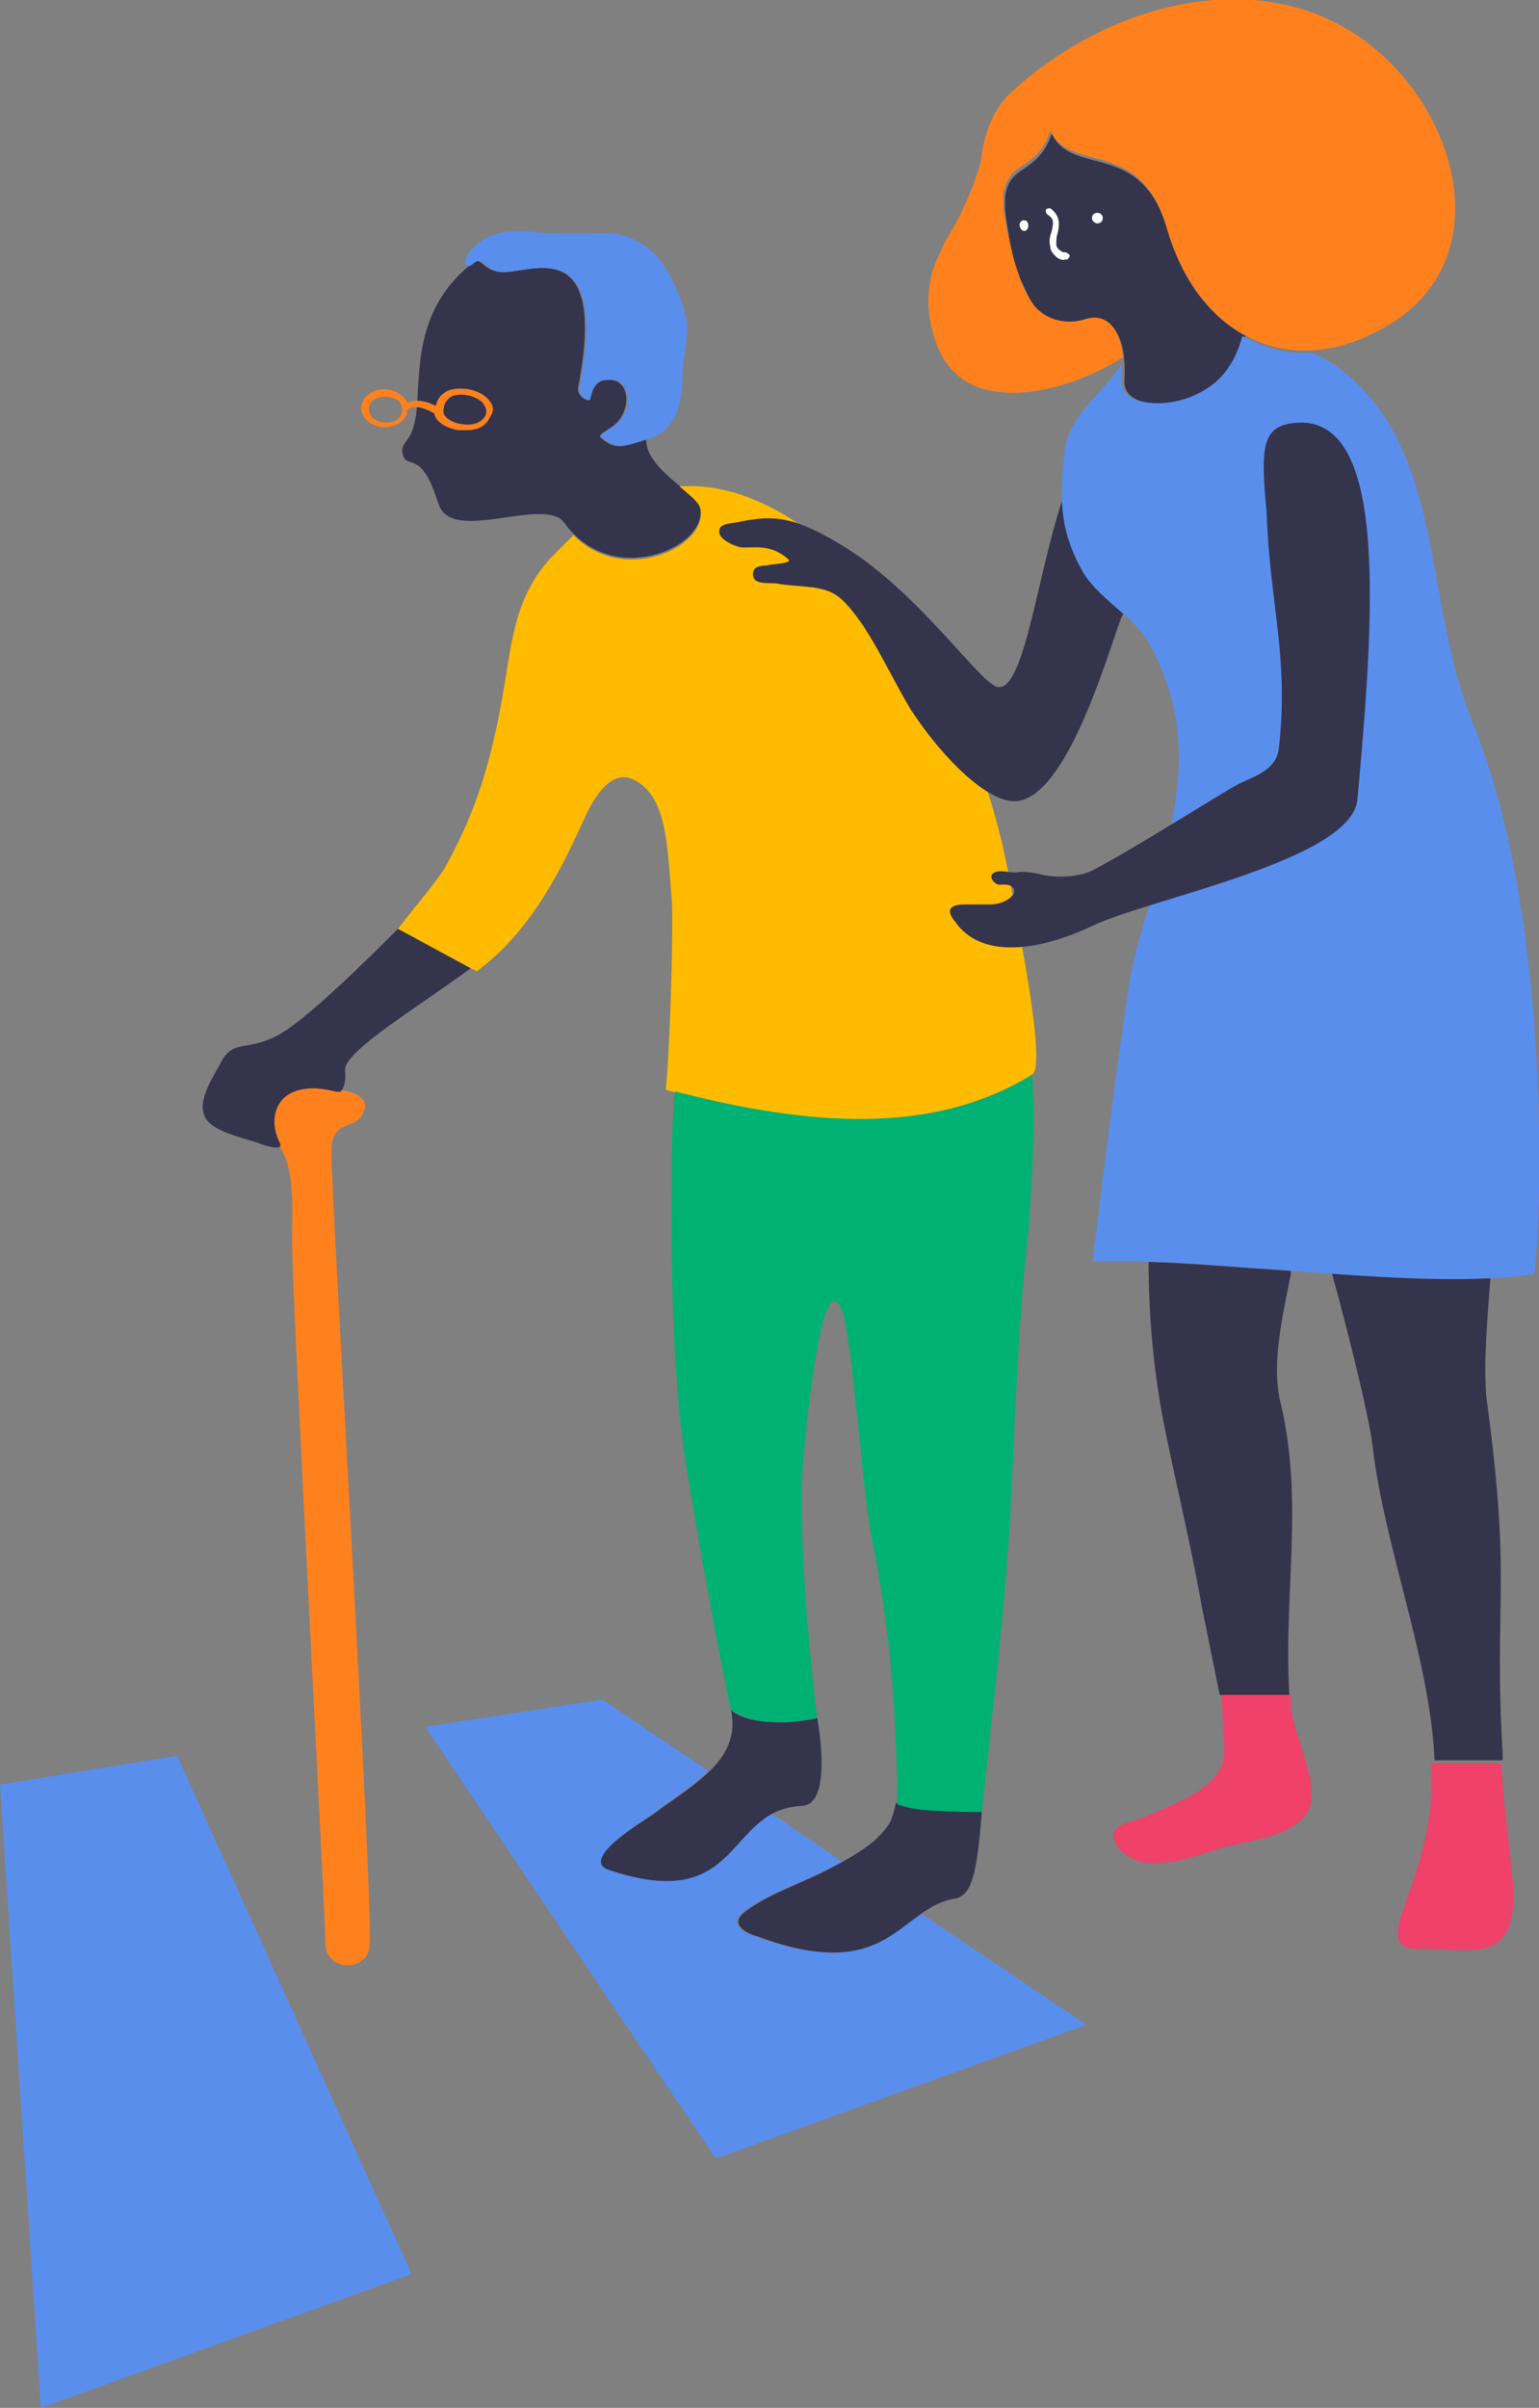 <svg width="133" height="208" viewBox="0 0 133 208" fill="none" xmlns="http://www.w3.org/2000/svg">
<rect x="0" y="0" width="133" height="208" fill="#808080" stroke="none"/>
<g clip-path="url(#clip0)">
<path d="M79.643 165.323C76.766 167.293 74.281 170.576 65.388 167.293C64.865 167.162 63.819 166.768 63.688 166.111C63.557 165.586 64.342 165.061 64.734 164.798C66.696 163.485 69.05 162.697 71.142 161.646C71.665 161.384 72.319 161.121 72.842 160.858L66.696 156.656C62.773 158.757 62.38 164.798 52.572 161.515C50.087 160.727 55.58 157.313 56.234 156.788C57.803 155.606 59.503 154.555 60.942 153.242C61.072 153.111 61.203 152.98 61.203 152.98L52.049 146.808L36.748 149.172L61.857 186.465L93.897 174.909L79.643 165.323Z" fill="#5A8EED"/>
<path d="M52.573 161.515C52.311 161.384 52.18 161.384 52.05 161.253C52.05 161.253 52.311 161.384 52.573 161.515Z" fill="#00B174"/>
<path d="M22.363 93.889C23.409 94.283 33.348 92.97 31.256 96.384C30.471 97.566 28.771 96.778 28.64 99.273C28.509 101.768 32.433 166.374 31.91 168.343C31.517 170.313 28.117 170.313 28.117 167.818C28.117 165.192 25.24 112.273 25.24 107.152C25.24 104 25.632 99.273 23.017 98.091C21.709 97.566 18.963 97.04 18.701 95.596C18.44 94.283 19.617 94.02 20.532 93.889C20.924 93.758 22.886 94.02 22.101 93.889" fill="#FF811E"/>
<path d="M34.395 80.232C31.387 83.253 27.725 86.798 25.24 88.636C21.709 91.263 20.271 89.424 19.094 91.788C18.309 93.232 16.478 95.859 18.309 97.172C19.355 97.96 21.186 98.354 22.363 98.748C22.625 98.879 24.586 99.535 24.194 98.748C23.148 96.778 23.671 93.889 27.333 94.02C29.033 94.152 29.294 94.546 29.556 94.152C29.948 93.495 29.817 92.707 29.817 92.313C30.079 90.606 36.225 86.929 40.672 83.647C39.233 82.859 34.395 80.232 34.395 80.232Z" fill="#34344D"/>
<path d="M55.842 38.081V37.95C54.273 38.343 53.357 39.131 51.919 37.818C51.526 37.424 52.965 37.162 53.619 36.111C54.534 34.798 54.273 32.566 52.311 32.828C51.265 32.96 51.003 33.879 50.872 34.535C50.872 34.667 49.826 34.273 49.957 33.485C52.572 19.96 45.772 23.636 43.287 23.505C41.587 23.374 41.587 21.929 40.672 22.849C35.702 26.919 36.356 32.172 35.964 35.849C35.833 36.505 35.702 37.293 35.31 37.818C35.048 38.212 34.656 38.606 34.787 39.131C34.917 39.919 35.31 39.788 35.833 40.051C37.01 40.576 37.533 42.545 37.925 43.596C39.102 47.01 47.08 42.808 48.78 45.172C52.834 50.818 60.942 47.404 60.55 43.99C60.419 42.677 55.973 40.707 55.842 38.081Z" fill="#34344D"/>
<path d="M87.49 77.212C86.444 71.303 84.482 63.556 79.774 56.596C74.151 48.323 66.566 41.495 58.719 42.02C59.635 42.808 60.55 43.465 60.55 44.121C60.943 47.404 53.75 50.556 49.565 46.222C48.911 46.879 48.257 47.535 47.603 48.192C44.203 51.869 44.203 56.202 43.288 60.929C42.372 65.788 41.195 69.99 38.58 74.717C38.056 75.768 36.226 77.869 34.395 80.232L41.195 83.909C45.642 80.626 48.257 75.636 50.219 71.303C50.48 70.909 52.18 66.051 54.796 67.364C57.673 68.808 57.673 73.141 58.065 77.869C58.196 80.101 57.935 89.95 57.542 94.152C67.612 96.778 79.513 98.748 89.19 92.838C90.367 92.182 88.406 82.202 87.49 77.212Z" fill="#FFBB00"/>
<path d="M42.11 34.404C41.326 33.616 39.756 33.353 38.71 33.747C38.187 34.01 37.795 34.404 37.664 35.06C36.879 34.667 36.225 34.535 35.572 34.667C35.441 34.667 35.31 34.798 35.179 34.798C35.179 34.667 35.048 34.535 35.048 34.535C34.656 34.01 34.002 33.616 33.218 33.616C32.564 33.616 31.91 33.879 31.517 34.404C31.256 34.798 31.125 35.192 31.256 35.586C31.517 36.374 32.302 36.899 33.218 36.899C34.002 36.899 34.787 36.505 35.048 35.98C35.179 35.848 35.179 35.586 35.179 35.455C35.31 35.323 35.441 35.192 35.572 35.192C36.095 35.06 36.879 35.323 37.533 35.717C37.664 36.505 38.71 37.03 39.626 37.161C39.756 37.161 40.018 37.161 40.279 37.161C41.195 37.161 41.98 36.899 42.372 35.98C42.764 35.455 42.633 34.929 42.11 34.404ZM34.656 35.848C34.525 36.242 34.002 36.505 33.348 36.505C32.825 36.505 32.041 36.242 31.91 35.586C31.779 35.323 31.91 35.06 32.041 34.798C32.302 34.404 32.825 34.273 33.348 34.273C33.871 34.273 34.525 34.535 34.656 34.929C34.787 35.192 34.787 35.455 34.656 35.848ZM41.98 35.848C41.587 36.636 40.672 36.768 39.887 36.636C38.972 36.505 38.318 35.98 38.318 35.586C38.318 34.929 38.579 34.535 38.972 34.273C39.756 33.879 41.064 34.141 41.718 34.798C41.98 35.192 42.11 35.455 41.98 35.848Z" fill="#FF811E"/>
<path d="M52.573 161.515C64.212 165.455 62.642 156.263 69.312 156C71.797 155.869 70.881 149.828 70.62 148.384C70.62 148.515 68.266 148.778 68.004 148.778C67.22 148.778 66.435 148.778 65.519 148.646C64.604 148.515 63.819 148.253 63.166 147.727C63.689 150.091 62.642 151.798 61.073 153.242C59.635 154.556 57.934 155.606 56.365 156.788C55.58 157.313 50.088 160.596 52.573 161.515Z" fill="#34344D"/>
<path d="M80.166 156.263C78.205 156.131 77.42 155.737 77.42 155.737C77.289 156.394 77.158 156.919 76.897 157.445C75.72 159.414 73.235 160.596 71.273 161.647C69.181 162.697 66.827 163.485 64.865 164.798C64.473 165.061 63.688 165.586 63.819 166.111C63.95 166.768 64.996 167.162 65.519 167.293C76.897 171.495 77.682 164.798 82.52 164.01C84.22 163.748 84.482 160.859 84.874 156.263C83.697 156.525 82.651 156.394 80.166 156.263Z" fill="#34344D"/>
<path d="M89.19 92.838C79.904 98.616 68.135 96.778 58.326 94.283C58.065 97.172 58.065 99.404 58.065 102.03C58.065 105.576 57.803 118.182 59.503 127.899C60.157 131.838 61.988 142.344 63.165 147.727C63.819 148.121 64.734 148.515 65.519 148.647C66.434 148.778 67.088 148.778 68.004 148.778C68.265 148.778 70.489 148.515 70.619 148.384C69.835 142.212 69.05 131.97 69.312 127.505C69.573 123.697 70.75 112.01 72.189 112.404C73.235 112.667 73.627 118.313 74.804 129.344C75.327 134.202 77.42 139.98 77.55 156V155.869C77.55 155.869 78.466 156.263 80.297 156.394C82.651 156.525 83.697 156.525 84.874 156.525C85.659 148.515 86.705 140.374 87.228 132.232C87.751 123.434 87.882 114.636 88.928 105.838C89.32 100.192 89.451 96.121 89.19 92.838Z" fill="#00B174"/>
<path d="M40.541 21.798C40.018 22.455 40.149 23.374 40.803 22.849C41.849 21.929 41.718 23.374 43.418 23.505C45.772 23.636 52.703 19.96 50.088 33.485C49.957 34.404 50.873 34.667 51.003 34.535C51.134 33.879 51.396 32.828 52.442 32.828C54.404 32.566 54.665 34.929 53.75 36.111C53.096 37.03 51.526 37.424 52.05 37.818C53.488 39 54.534 38.343 55.973 37.95C58.589 37.162 58.981 34.535 58.981 32.303C58.981 30.859 59.504 29.414 59.373 27.97C59.112 26.525 58.589 25.081 57.935 23.899C57.019 22.061 55.45 20.616 53.357 20.222C52.311 20.091 47.996 20.222 46.557 20.091C43.549 19.697 41.849 20.222 40.541 21.798Z" fill="#5A8EED"/>
<path d="M0 154.162L3.531 208L35.571 196.444L15.301 151.667L0 154.162Z" fill="#5A8EED"/>
<path d="M100.96 19.959C98.606 11.949 92.722 15.364 90.891 11.556C89.452 15.758 86.183 13.656 86.967 19.04C87.229 20.747 87.49 22.323 88.013 23.768C88.406 24.555 88.798 25.475 89.191 26.263C89.844 27.313 91.544 28.364 93.768 27.707C95.729 27.182 97.43 28.495 97.168 32.828C97.037 35.06 100.437 35.323 103.184 34.273C105.799 33.222 106.976 31.384 107.63 29.02C104.491 27.313 102.137 24.162 100.96 19.959Z" fill="#34344D"/>
<path d="M91.937 22.455C91.675 22.455 91.414 22.323 91.283 22.192C91.021 21.929 90.76 21.667 90.76 21.273C90.629 20.748 90.76 20.354 90.891 19.96C91.021 19.303 91.152 18.909 90.498 18.515C90.367 18.384 90.367 18.253 90.367 18.121C90.498 17.99 90.629 17.99 90.76 17.99C91.675 18.647 91.544 19.434 91.414 20.091C91.283 20.485 91.283 20.748 91.283 21.142C91.283 21.273 91.414 21.535 91.675 21.667C91.806 21.798 91.937 21.798 92.067 21.798C92.198 21.798 92.329 21.929 92.46 22.061C92.46 22.192 92.329 22.323 92.198 22.455C92.067 22.323 92.067 22.455 91.937 22.455Z" fill="white"/>
<path d="M88.536 19.96C89.059 19.828 88.929 18.909 88.406 19.04C87.882 19.172 88.144 19.96 88.536 19.96Z" fill="white"/>
<path d="M94.813 19.303C95.467 19.303 95.467 18.384 94.813 18.384C94.29 18.384 94.159 19.172 94.813 19.303Z" fill="white"/>
<path d="M97.168 52.919C95.991 51.869 94.683 50.818 93.767 49.505C92.46 47.273 91.936 45.434 91.806 43.202C89.582 49.768 88.406 60.667 85.921 59.222C84.09 58.172 79.251 51.212 73.235 47.404C68.658 44.515 66.827 44.515 64.081 45.04C63.689 45.172 62.512 45.172 62.25 45.566C61.727 46.485 63.427 47.141 63.95 47.273C64.996 47.404 66.566 46.879 68.135 48.323C68.527 48.717 66.435 48.717 66.304 48.848C65.65 48.848 64.866 48.98 65.127 49.899C65.389 50.556 66.697 50.293 67.22 50.424C68.658 50.687 70.62 50.556 71.928 51.212C72.974 51.737 73.889 53.05 74.543 53.97C76.112 56.333 77.29 58.959 78.728 61.323C80.951 64.737 84.613 68.808 87.359 69.202C91.936 69.727 95.598 56.858 96.775 53.707C96.906 53.313 97.037 53.05 97.168 52.919Z" fill="#34344D"/>
<path d="M119.269 4.596C110.115 -3.545 96.122 -0.131 87.359 8.01C85.659 9.586 85.006 11.819 84.744 14.051C84.09 16.283 83.175 18.384 81.998 20.354C81.736 20.748 81.475 21.142 81.344 21.667C79.905 24.293 79.905 27.182 81.082 30.071C83.698 36.243 92.329 33.879 97.037 30.859C96.775 27.97 95.337 27.051 93.768 27.576C91.544 28.233 89.844 27.182 89.19 26.132C88.667 25.344 88.275 24.556 88.013 23.637C87.621 22.586 87.359 21.404 87.098 20.091C86.967 19.697 86.967 19.303 86.836 18.778C86.836 18.515 86.706 18.253 86.706 17.99C86.706 17.859 86.706 17.728 86.706 17.596C86.706 17.465 86.706 17.334 86.706 17.202C86.706 17.071 86.706 16.94 86.706 16.808V16.677C86.706 16.546 86.706 16.414 86.836 16.283C87.359 13.919 89.713 14.576 90.76 11.293C92.591 15.101 98.476 11.687 100.83 19.697C103.314 28.364 110.638 32.829 118.746 28.758C129.339 23.637 126.593 11.031 119.269 4.596Z" fill="#FF811E"/>
<path d="M111.553 109.778C107.237 109.515 103.052 109.121 99.26 108.99C99.26 113.455 99.652 118.182 100.568 122.909C101.614 128.162 102.922 133.414 103.837 138.667C104.36 141.293 104.883 143.788 105.406 146.414H111.422C110.899 137.747 112.73 129.606 110.637 121.071C109.853 117.657 110.899 113.455 111.553 110.04C111.553 109.909 111.553 109.909 111.553 109.778Z" fill="#34344D"/>
<path d="M129.861 152.192C129.861 151.929 129.861 151.798 129.861 151.535C129.077 138.142 130.646 137.222 128.553 121.465C128.161 118.97 128.423 115.03 128.815 110.303C124.761 110.566 120.053 110.303 115.083 109.909C116.784 116.081 118.353 122.647 118.614 124.879C119.661 133.808 123.584 143.263 123.976 152.061H129.861V152.192Z" fill="#34344D"/>
<path d="M127.246 62.374C122.93 51.737 124.892 38.869 115.868 31.909C114.953 31.253 114.168 30.727 113.253 30.465C111.16 30.596 109.199 30.071 107.368 29.02C106.714 31.384 105.537 33.222 102.921 34.273C100.306 35.323 96.775 34.929 96.906 32.828C96.906 32.303 96.906 31.909 96.906 31.515C95.075 34.273 92.198 35.849 91.936 39.525C91.544 43.465 91.675 46.091 93.636 49.505C95.206 52 98.213 53.313 99.521 55.94C105.014 66.313 99.39 75.768 97.69 84.303C96.513 91.657 94.421 108.99 94.421 108.99C105.406 108.596 122.93 111.616 132.608 110.04C133.262 104.525 134.046 79.051 127.246 62.374Z" fill="#5A8EED"/>
<path d="M112.599 36.505C119.922 36.768 118.745 53.313 117.307 69.071C116.784 74.323 99.391 77.606 94.421 79.97C89.451 82.333 84.613 82.727 82.52 79.576C82.259 79.313 81.866 78.656 82.259 78.394C82.52 78.131 83.174 78.131 83.567 78.131C84.22 78.131 84.874 78.131 85.528 78.131C86.051 78.131 86.705 78 87.228 77.606C87.49 77.343 87.751 77.212 87.621 76.818C87.359 76.293 86.705 76.424 86.313 76.424C85.79 76.293 85.397 75.636 85.921 75.374C86.444 75.111 87.097 75.374 87.751 75.374C88.405 75.242 89.19 75.374 89.844 75.505C91.282 75.899 93.375 75.768 94.552 75.111C98.083 73.273 105.275 68.677 106.976 67.757C108.283 67.101 110.245 66.576 110.507 64.737C111.422 56.727 109.722 52.131 109.46 44.252C108.937 38.475 108.937 36.505 112.599 36.505Z" fill="#34344D"/>
<path d="M105.799 151.404C105.799 154.424 101.483 155.737 99.391 156.788C98.344 157.313 96.252 157.444 96.252 158.495C96.121 159.414 97.429 160.596 98.737 160.859C100.829 161.253 103.445 160.333 105.406 159.677C107.63 159.02 111.684 158.758 112.991 156.525C114.299 154.424 111.684 149.828 111.553 147.333C111.553 147.071 111.553 146.677 111.553 146.414H105.537C105.668 148.121 105.799 149.828 105.799 151.404Z" fill="#EF4169"/>
<path d="M122.538 168.343C127.377 168.343 130.515 169.525 130.777 164.273C130.908 162.434 130.123 158.364 129.731 152.323H123.715C123.715 152.717 123.715 153.242 123.715 153.636C123.846 162.697 117.961 168.343 122.538 168.343Z" fill="#EF4169"/>
</g>
<defs>
<clipPath id="clip0">
<rect width="133" height="208" fill="white"/>
</clipPath>
</defs>
</svg>

